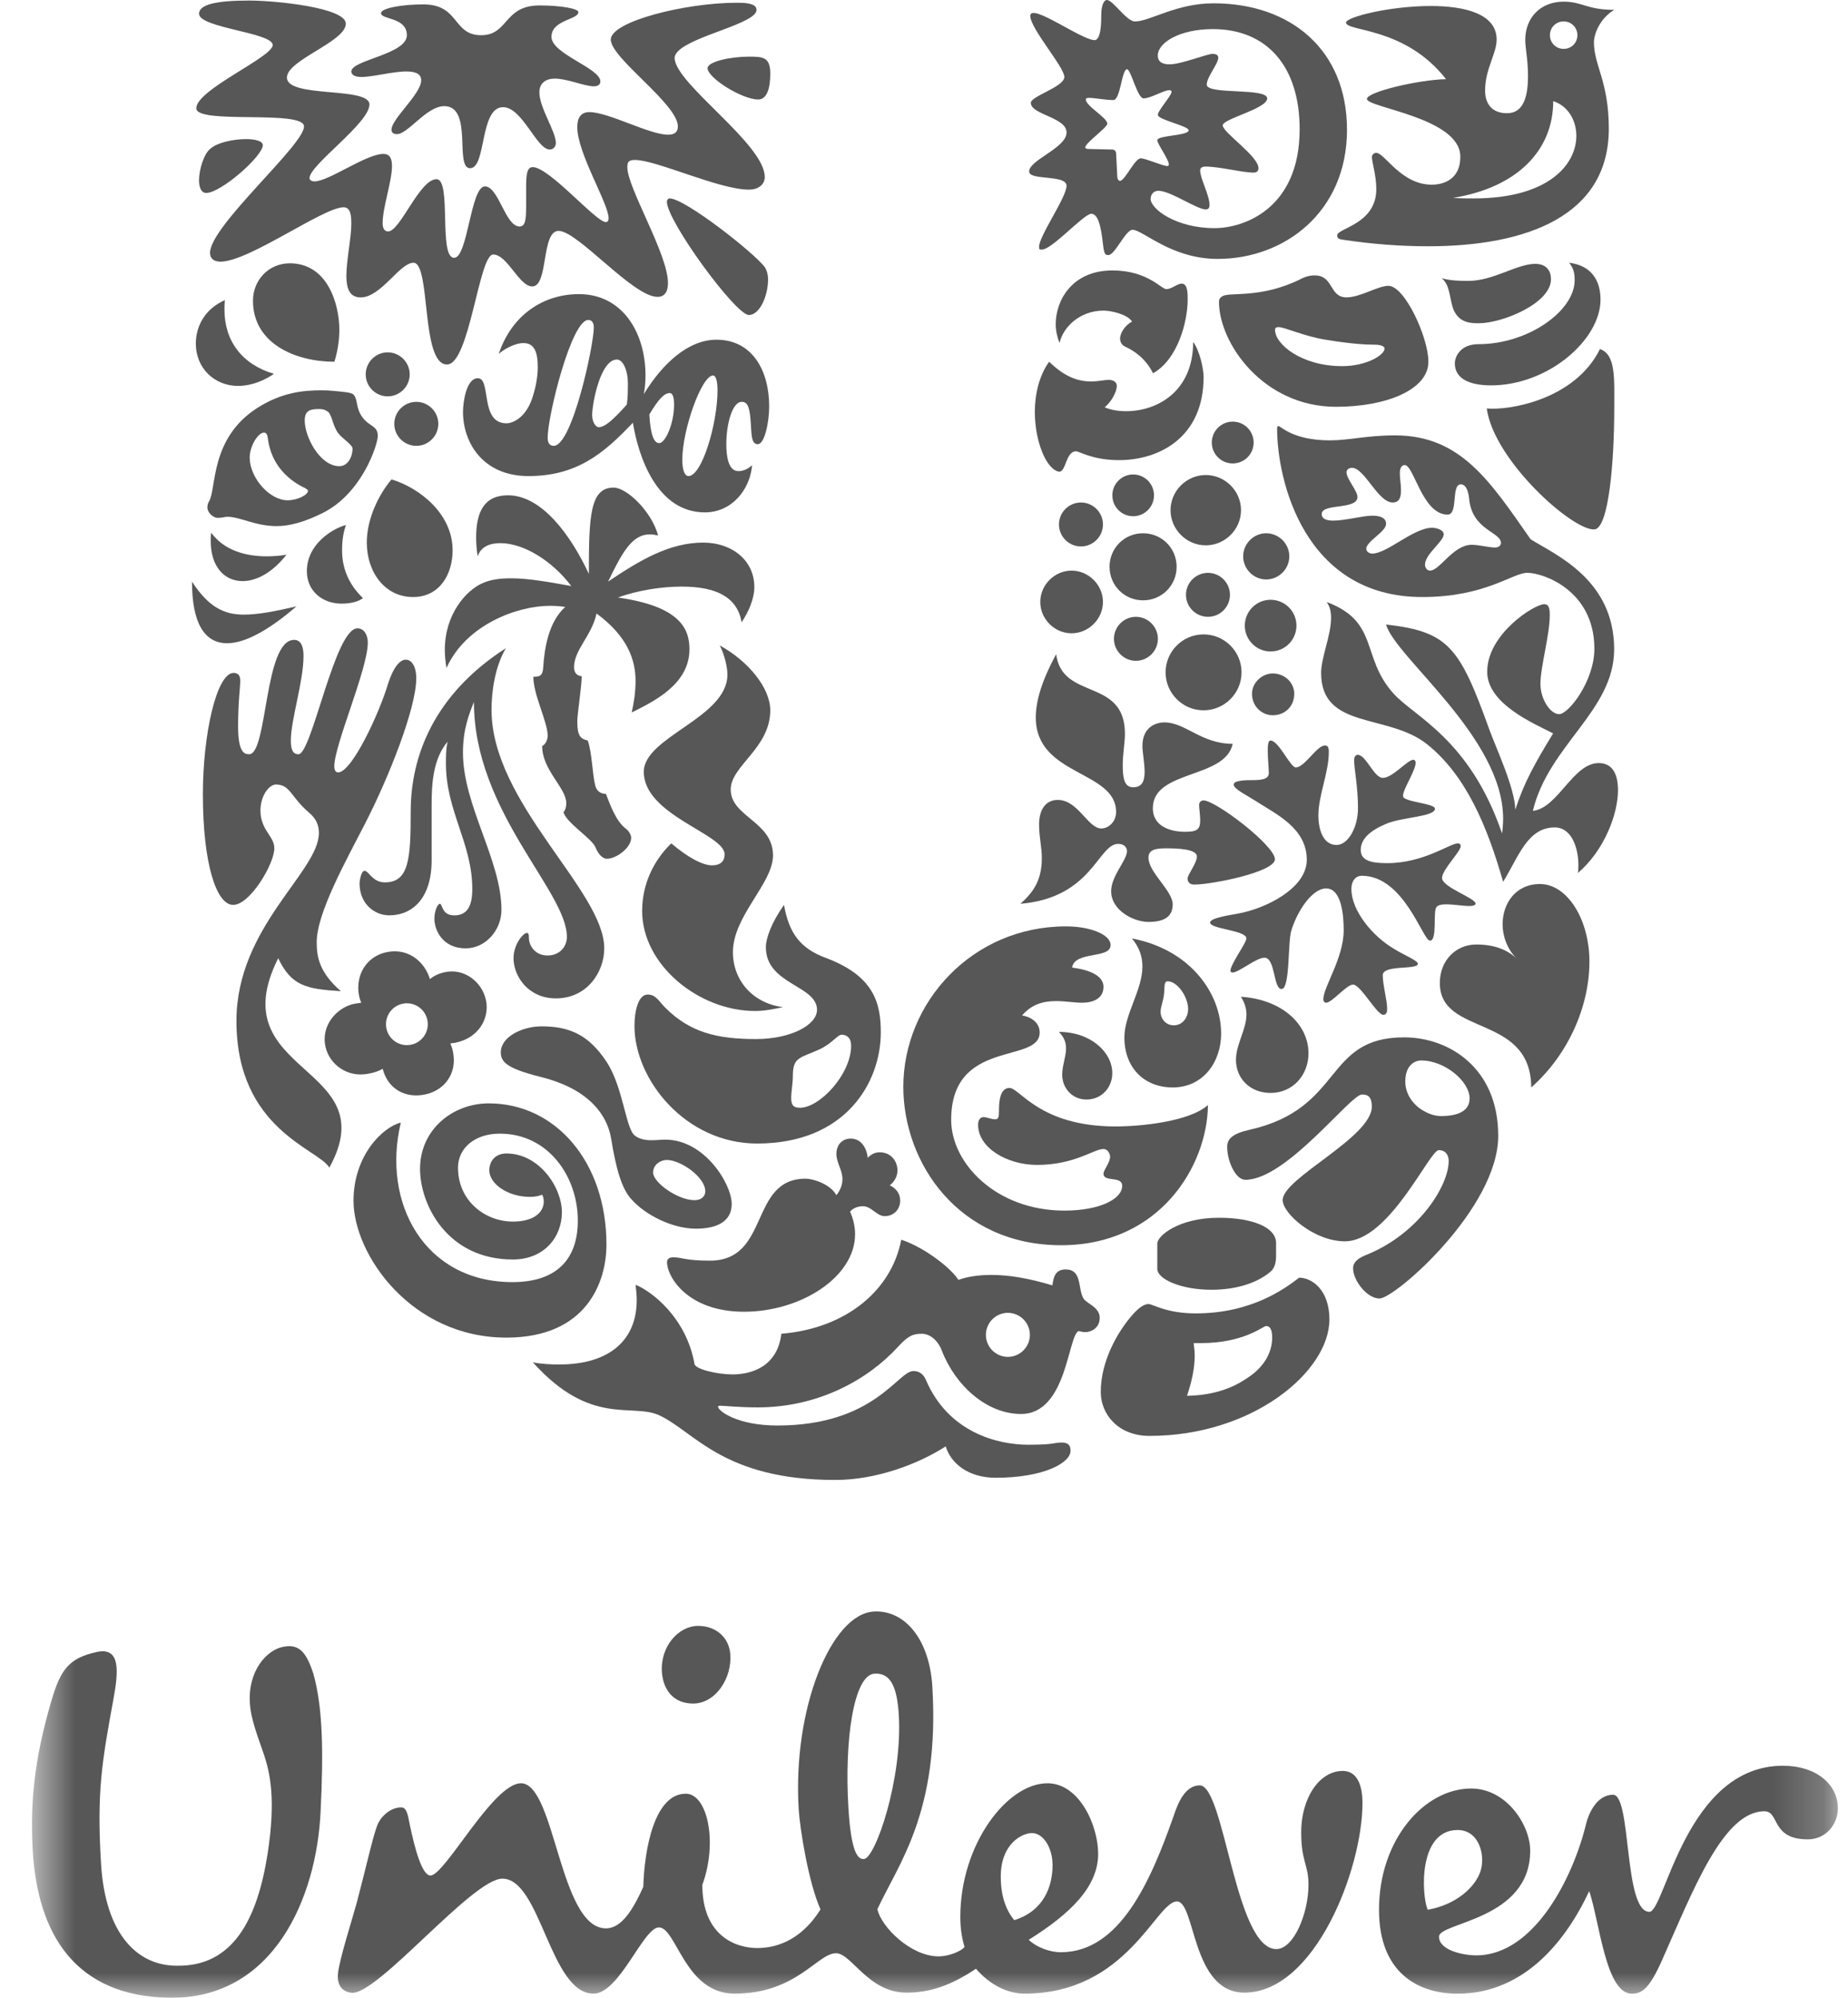 <svg width="37" height="40" viewBox="0 0 37 40" fill="none" xmlns="http://www.w3.org/2000/svg">
<mask id="mask0_148_4562" style="mask-type:luminance" maskUnits="userSpaceOnUse" x="0" y="0" width="37" height="40">
<path d="M36.797 0H0.641V40H36.797V0Z" fill="white"/>
</mask>
<g mask="url(#mask0_148_4562)">
<path d="M5.297 35.168C5.238 34.979 5.065 34.555 5.018 34.242C4.914 33.549 5.276 33.093 5.609 32.988C5.983 32.884 6.129 33.072 6.273 33.508C6.46 34.172 6.481 35.041 6.418 36.287C6.336 37.988 5.485 40.042 3.37 40C1.543 39.96 0.735 38.777 0.651 36.972C0.612 36.121 0.672 35.271 1.025 34.068C1.212 33.424 1.378 33.195 1.958 33.072C2.414 32.988 2.373 33.465 2.27 34.027C2.042 35.271 1.937 35.872 2.021 37.283C2.102 38.777 2.788 39.358 3.535 39.358C4.656 39.38 5.153 38.446 5.361 37.096C5.526 36.018 5.402 35.499 5.297 35.168ZM29.184 36.641C29.62 36.641 29.745 37.157 29.641 37.47C29.537 37.78 29.164 38.135 28.584 38.238C28.459 37.926 28.396 36.641 29.184 36.641ZM21.074 37.344C21.074 36.993 20.887 36.702 20.66 36.702C20.471 36.702 20.037 36.909 20.037 37.573C20.037 38.093 20.222 38.34 20.307 38.446C20.907 38.258 21.074 37.759 21.074 37.344ZM14.621 33.113C14.592 32.78 14.331 32.554 13.978 32.554C13.585 32.554 13.214 32.967 13.253 33.486C13.278 33.828 13.48 34.109 13.876 34.109C14.331 34.11 14.663 33.591 14.621 33.113ZM17.995 34.331C17.959 33.751 17.819 33.489 17.507 33.511C17.094 33.536 16.903 34.836 16.987 36.202C17.041 37.093 17.174 37.231 17.298 37.222C17.526 37.208 18.074 35.616 17.995 34.331ZM31.757 36.515C31.5 37.582 30.72 39.151 29.557 39.151C29.288 39.151 28.811 39.046 28.811 38.777C28.811 38.486 30.637 38.446 30.637 37.055C30.637 36.537 30.16 35.81 29.455 35.81C28.521 35.81 27.61 36.828 27.61 38.238C27.61 39.503 28.396 39.918 29.184 39.918C30.554 39.918 31.384 38.797 31.819 37.864C32.028 38.486 32.15 39.918 32.671 39.918C32.877 39.918 33.024 39.814 33.273 39.255C33.894 37.864 34.496 36.266 35.326 36.266C35.636 36.266 35.45 36.828 36.197 36.828C36.549 36.828 36.797 36.537 36.797 36.204C36.797 35.726 36.362 35.354 35.699 35.354C33.748 35.354 33.335 38.279 33.023 38.279C32.504 38.279 32.67 35.935 32.296 35.935C31.964 35.934 31.801 36.33 31.757 36.515ZM15.161 39.004C15.472 39.004 16.007 38.904 16.428 38.23C16.187 37.695 16.015 36.615 15.991 36.222C15.868 34.211 16.642 32.319 17.491 32.267C18.112 32.229 18.61 32.818 18.667 33.771C18.82 36.277 17.985 37.323 17.567 38.226C17.638 38.575 18.232 39.171 18.792 39.171C18.998 39.171 19.248 39.067 19.311 38.983C19.27 38.839 19.227 38.653 19.227 38.382C19.227 36.93 20.161 35.705 20.971 35.705C21.614 35.705 21.987 36.556 21.987 37.117C21.987 37.78 21.426 38.32 20.597 38.839C20.743 38.983 21.011 39.088 21.24 39.088C22.424 39.088 23.043 37.656 23.502 36.349C23.584 36.099 23.73 35.747 24.02 35.747C24.518 35.747 24.727 39.025 25.554 39.025C25.908 39.025 26.198 38.298 26.198 37.74C26.198 37.324 26.052 37.283 26.052 36.681C26.052 36.018 26.405 35.458 26.884 35.458C27.174 35.458 27.279 35.747 27.279 36.099C27.279 37.427 26.323 39.897 24.914 39.897C23.855 39.897 23.937 38.071 23.564 38.071C23.147 38.071 22.567 39.917 20.515 39.917C20.181 39.917 19.829 39.751 19.54 39.419C19.043 39.751 18.626 39.897 18.149 39.897C17.382 39.897 17.049 39.108 16.739 39.108C16.365 39.108 15.951 39.917 14.705 39.917C13.71 39.917 13.544 38.591 13.192 38.591C12.88 38.591 12.403 39.917 11.884 39.917C11.012 39.917 10.827 37.615 10.058 37.615C9.457 37.615 7.556 39.953 7.04 39.9C6.832 39.878 6.745 39.723 6.767 39.515C6.796 39.228 7.043 38.46 7.143 38.096C7.311 37.466 7.465 36.774 7.551 36.554C7.636 36.331 7.867 36.172 8.052 36.19C8.145 36.198 8.173 36.372 8.201 36.516C8.306 37.029 8.453 37.552 8.618 37.552C8.909 37.552 9.871 35.705 10.431 35.705C11.117 35.705 11.199 38.61 12.132 38.61C12.444 38.61 12.673 38.237 12.88 37.779C12.901 37.011 13.108 35.914 13.73 35.914C14.166 35.914 14.374 36.888 14.062 37.739C14.061 38.755 14.725 39.004 15.161 39.004Z" fill="#575757"/>
</g>
<path d="M29.612 6.472C29.458 6.472 29.238 6.472 29.116 6.23C29.017 6.032 29.05 5.712 28.863 5.569C29.05 5.624 29.248 5.624 29.402 5.624C29.899 5.624 30.372 5.283 30.736 5.283C30.976 5.283 31.053 5.437 31.053 5.591C31.053 6.076 30.075 6.472 29.612 6.472ZM29.854 7.716C30.998 7.716 32.045 6.802 32.045 5.999C32.045 5.624 31.869 5.316 31.417 5.261C31.494 5.36 31.527 5.437 31.527 5.613C31.527 6.219 30.605 6.891 29.601 6.891C29.238 6.891 29.128 7.143 29.128 7.275C29.128 7.584 29.425 7.716 29.854 7.716ZM29.767 8.178C29.91 9.224 31.494 10.633 31.924 10.6C32.211 10.576 32.32 9.235 32.32 8.178C32.32 7.573 32.354 7.099 32.034 6.989C31.527 8.013 30.196 8.222 29.767 8.178Z" fill="#575757"/>
<path d="M4.987 15.102C5.361 15.102 5.284 12.812 5.889 12.812C6.033 12.812 6.077 12.956 6.077 13.132C6.077 13.649 5.823 14.409 5.823 14.827C5.823 15.036 5.878 15.102 5.977 15.102C6.242 15.102 6.704 12.581 7.155 12.581C7.298 12.581 7.364 12.724 7.364 12.867C7.364 13.396 6.693 14.915 6.693 15.344C6.693 15.41 6.715 15.465 6.77 15.465C7.046 15.465 7.596 14.277 7.772 13.682C7.871 13.374 8.003 13.208 8.124 13.208C8.234 13.208 8.334 13.33 8.334 13.583C8.334 14.177 7.783 15.575 7.298 16.512C6.925 17.238 6.341 18.283 6.341 18.866C6.341 19.164 6.395 19.472 6.825 19.846C6.12 19.802 5.834 19.736 5.57 19.186C4.392 21.531 7.739 21.3 6.594 23.379C6.385 23.006 4.734 22.62 4.734 20.441C4.734 18.558 6.385 17.458 6.385 16.677C6.385 16.523 6.33 16.39 6.187 16.27C5.823 15.961 5.812 15.708 5.526 15.708C5.317 15.708 5.063 16.192 5.328 16.621C5.416 16.765 5.493 16.853 5.493 16.985C5.493 17.293 5.008 18.118 4.668 18.118C4.326 18.118 4.062 17.271 4.062 15.906C4.062 14.694 4.337 13.473 4.679 13.473C4.777 13.473 4.81 13.539 4.81 13.627C4.81 13.771 4.767 14.056 4.767 14.541C4.767 15.058 4.888 15.102 4.987 15.102Z" fill="#575757"/>
<path d="M7.794 18.327C8.257 18.327 8.642 17.985 8.642 17.227V16.104C8.642 15.675 8.675 15.191 8.962 14.849C8.928 14.992 8.928 15.146 8.928 15.289C8.928 16.236 9.456 16.886 9.456 17.799C9.456 18.14 9.357 18.328 9.094 18.328C8.84 18.328 8.862 18.096 8.807 18.096C8.763 18.096 8.697 18.239 8.697 18.393C8.697 18.625 8.862 18.988 9.324 18.988C9.721 18.988 10.04 18.625 10.04 18.217C10.04 17.227 9.269 16.126 9.269 15.069C9.269 14.607 9.39 14.299 9.489 14.056C9.489 16.247 11.35 17.843 11.35 18.756C11.35 18.966 11.195 19.131 10.964 19.131C10.711 19.131 10.59 18.933 10.59 18.778C10.59 18.701 10.579 18.68 10.546 18.68C10.48 18.68 10.282 18.9 10.282 19.186C10.282 19.549 10.579 19.99 11.129 19.99C11.756 19.99 12.098 19.461 12.098 18.988C12.098 17.832 9.841 16.082 9.841 14.211C9.841 13.891 9.896 13.374 10.128 12.978C8.675 13.913 8.223 15.158 8.223 16.247C8.223 17.194 8.19 17.667 7.706 17.667C7.453 17.667 7.387 17.436 7.298 17.436C7.232 17.436 7.199 17.634 7.199 17.689C7.2 18.096 7.497 18.327 7.794 18.327Z" fill="#575757"/>
<path d="M24.473 5.933C24.612 5.839 25.233 5.987 26.035 5.591C26.134 5.537 26.233 5.514 26.321 5.514C26.707 5.514 26.608 5.954 26.96 5.954C27.235 5.954 27.588 5.723 27.798 5.723C28.126 5.723 28.599 6.758 28.599 7.242C28.599 7.804 27.753 8.145 26.751 8.145C25.288 8.145 24.406 6.868 24.406 6.042C24.407 5.977 24.44 5.954 24.473 5.933ZM26.872 7.331C27.357 7.331 27.721 7.11 27.721 6.978C27.721 6.935 27.655 6.901 27.511 6.901C27.368 6.901 27.081 6.891 26.542 6.802C26.078 6.725 25.726 6.549 25.594 6.549C25.55 6.549 25.528 6.571 25.528 6.604C25.528 6.891 26.057 7.331 26.872 7.331Z" fill="#575757"/>
<path d="M8.025 22.477C7.662 22.566 7.078 23.137 7.078 24.041C7.078 25.119 8.234 26.782 10.138 26.782C11.745 26.782 12.142 25.67 12.142 24.921C12.142 23.259 11.118 22.092 9.787 22.092C9.06 22.092 8.41 22.62 8.41 23.401C8.41 24.129 8.961 25.218 10.27 25.218C10.887 25.218 11.25 24.777 11.25 24.272C11.25 23.776 10.799 23.095 10.138 23.095C9.94 23.095 9.797 23.225 9.797 23.435C9.797 23.699 10.16 23.964 10.612 23.964C10.721 23.964 10.81 23.942 10.854 23.919C10.875 23.953 10.887 24.008 10.887 24.052C10.887 24.305 10.645 24.459 10.27 24.459C9.709 24.459 9.17 24.041 9.17 23.38C9.17 22.984 9.511 22.698 10.006 22.698C10.986 22.698 11.569 23.567 11.569 24.438C11.569 25.218 11.14 25.671 10.259 25.671C8.498 25.67 7.64 24.085 8.025 22.477Z" fill="#575757"/>
<path d="M20.592 28.927C21.12 28.927 21.093 28.883 21.258 28.883C21.423 28.883 21.434 28.982 21.434 29.048C21.434 29.291 20.894 29.588 19.936 29.588C19.375 29.588 19.034 29.29 18.935 28.96C18.385 29.313 17.548 29.632 16.722 29.632C14.466 29.632 13.894 28.651 13.189 28.333C12.649 28.091 11.824 28.564 10.668 27.276C10.822 27.31 11.032 27.32 11.197 27.32C12.209 27.32 12.748 26.826 12.748 26.033C12.748 25.933 12.737 25.824 12.726 25.725C13.035 25.846 13.74 26.374 13.905 27.31C13.927 27.42 14.377 27.519 14.664 27.519C15.061 27.519 15.567 27.353 15.644 26.705C16.965 26.595 17.857 25.814 18.044 24.822C18.517 24.976 19.056 25.405 19.188 25.626C19.375 25.56 19.595 25.527 19.849 25.527C20.201 25.527 20.597 25.593 21.07 25.736C21.093 25.593 21.114 25.417 21.335 25.417C21.665 25.417 21.577 25.78 21.687 25.988C21.742 26.099 22.018 26.164 22.018 26.385C22.018 26.595 21.841 26.672 21.731 26.672C21.687 26.672 21.632 26.661 21.598 26.65C21.379 26.727 21.367 28.311 20.443 28.311C19.761 28.311 19.133 27.75 18.858 27.046C18.781 26.837 18.616 26.705 18.461 26.705C18.285 26.705 18.186 26.738 17.977 26.969C17.383 27.618 16.392 28.179 15.171 28.179C14.796 28.179 14.499 28.146 14.422 28.146C14.377 28.146 14.377 28.157 14.377 28.167C14.377 28.245 14.751 28.542 15.566 28.542C17.504 28.542 17.977 27.452 18.285 27.452C18.33 27.452 18.461 27.452 18.538 27.629C18.99 28.685 19.976 28.927 20.592 28.927ZM19.739 26.727C19.739 26.969 19.937 27.168 20.179 27.168C20.422 27.168 20.62 26.969 20.62 26.727C20.62 26.484 20.422 26.286 20.179 26.286C19.937 26.286 19.739 26.484 19.739 26.727Z" fill="#575757"/>
<path d="M28.455 21.233C28.301 21.233 28.136 21.355 28.136 21.652C28.136 21.982 28.389 22.191 28.532 22.257C28.609 22.302 28.731 22.346 28.851 22.346C29.17 22.346 29.424 22.257 29.424 21.992C29.424 21.652 28.928 21.233 28.455 21.233ZM27.267 21.915C27.036 21.915 25.758 23.622 24.934 23.622C24.736 23.622 24.57 23.247 24.57 22.962C24.57 22.808 24.669 22.698 25.022 22.62C26.915 22.191 26.496 20.77 28.113 20.77C29.005 20.77 29.997 21.377 29.997 22.741C29.997 24.194 27.929 25.999 27.62 25.999C27.367 25.999 27.091 25.636 27.091 25.394C27.091 25.317 27.125 25.218 27.345 25.13C28.4 24.711 29.005 23.743 29.005 23.247C29.005 23.137 28.95 23.028 28.807 23.028C28.62 23.028 27.819 24.854 26.926 24.854C26.308 24.854 25.681 24.294 25.681 24.029C25.681 23.588 27.466 22.774 27.466 22.157C27.465 21.926 27.355 21.915 27.267 21.915Z" fill="#575757"/>
<path d="M5.484 7.485C5.484 7.485 5.165 7.727 4.768 7.727C4.296 7.727 3.921 7.375 3.921 6.879C3.921 6.538 4.097 6.186 4.504 6.009C4.494 6.076 4.494 6.13 4.494 6.197C4.493 6.824 4.845 7.297 5.484 7.485ZM7.839 9.599C7.597 9.884 7.344 10.369 7.344 10.864C7.344 11.458 7.708 11.954 8.269 11.954C8.808 11.954 9.062 11.491 9.062 11.018C9.062 10.281 8.39 9.763 7.839 9.599ZM4.185 10.039C4.164 10.073 4.152 10.116 4.152 10.16C4.152 10.259 4.262 10.369 4.361 10.369C4.449 10.369 4.504 10.347 4.548 10.347C4.812 10.347 5.109 10.534 5.539 10.534C5.791 10.534 6.089 10.457 6.463 10.27C7.256 9.874 7.564 8.894 7.564 8.729C7.564 8.519 7.396 8.547 7.256 8.354C7.115 8.162 7.169 7.993 7.079 7.903C7.029 7.851 6.871 7.848 6.672 7.826C6.606 7.819 6.518 7.815 6.43 7.815C6.067 7.815 5.636 7.859 5.153 8.167C4.198 8.777 4.339 9.785 4.185 10.039ZM6.772 8.674C6.848 8.777 7.059 8.905 7.059 8.982C7.059 9.136 6.97 9.334 6.794 9.334C6.408 9.334 6.101 8.751 6.101 8.42C6.101 8.211 6.222 8.19 6.387 8.19C6.464 8.19 6.497 8.201 6.552 8.234C6.65 8.289 6.65 8.509 6.772 8.674ZM5.759 10.017C5.396 10.017 4.999 9.566 4.999 9.158C4.999 8.938 5.164 8.662 5.285 8.662C5.329 8.662 5.352 8.696 5.362 8.773C5.428 9.312 5.781 9.621 6.111 9.774C6.144 9.796 6.166 9.807 6.166 9.829C6.166 9.906 5.957 10.017 5.759 10.017ZM6.695 7.243C6.75 7.066 6.794 6.847 6.794 6.604C6.794 6.076 6.551 5.272 5.803 5.272C5.374 5.272 5.065 5.613 5.065 6.021C5.065 6.891 5.935 7.243 6.695 7.243ZM3.844 11.646C3.844 12.482 4.097 12.879 4.548 12.879C4.901 12.879 5.374 12.625 5.935 12.141C5.506 12.24 5.175 12.306 4.878 12.306C4.482 12.306 4.174 12.152 3.844 11.646ZM4.229 10.666C4.219 10.721 4.219 10.776 4.219 10.831C4.219 11.348 4.493 11.635 4.857 11.635C5.131 11.635 5.451 11.47 5.736 11.106C5.616 11.128 5.472 11.139 5.34 11.139C4.934 11.139 4.493 11.029 4.229 10.666ZM6.926 10.512C6.672 10.578 6.144 10.886 6.144 11.436C6.144 11.832 6.452 12.086 6.838 12.086C7.036 12.086 7.179 12.042 7.267 11.976C6.959 11.679 6.849 11.348 6.849 11.018C6.849 10.787 6.882 10.644 6.926 10.512ZM7.322 7.496C7.322 7.738 7.52 7.936 7.762 7.936C8.004 7.936 8.203 7.738 8.203 7.496C8.203 7.254 8.004 7.055 7.762 7.055C7.52 7.055 7.322 7.254 7.322 7.496ZM7.894 8.486C7.894 8.729 8.093 8.927 8.336 8.927C8.577 8.927 8.776 8.729 8.776 8.486C8.776 8.245 8.577 8.046 8.336 8.046C8.092 8.046 7.894 8.245 7.894 8.486Z" fill="#575757"/>
<path d="M25.067 13.891C25.067 13.671 25.265 13.484 25.483 13.484C25.725 13.484 25.913 13.671 25.913 13.891C25.913 14.144 25.725 14.321 25.483 14.321C25.265 14.321 25.067 14.144 25.067 13.891ZM21.202 10.501C21.202 10.743 21.401 10.941 21.642 10.941C21.885 10.941 22.083 10.743 22.083 10.501C22.083 10.259 21.885 10.061 21.642 10.061C21.401 10.061 21.202 10.259 21.202 10.501ZM20.828 12.053C20.828 12.394 21.113 12.68 21.455 12.68C21.796 12.68 22.083 12.394 22.083 12.053C22.083 11.712 21.796 11.425 21.455 11.425C21.113 11.425 20.828 11.712 20.828 12.053ZM22.215 11.348C22.215 11.723 22.513 12.02 22.885 12.02C23.259 12.02 23.558 11.723 23.558 11.348C23.558 10.974 23.259 10.677 22.885 10.677C22.513 10.677 22.215 10.974 22.215 11.348ZM22.271 9.917C22.271 10.149 22.458 10.336 22.687 10.336C22.918 10.336 23.105 10.149 23.105 9.917C23.105 9.687 22.918 9.5 22.687 9.5C22.458 9.5 22.271 9.687 22.271 9.917ZM24.262 8.861C24.262 9.092 24.45 9.279 24.681 9.279C24.913 9.279 25.1 9.092 25.1 8.861C25.1 8.63 24.913 8.442 24.681 8.442C24.45 8.442 24.262 8.63 24.262 8.861ZM23.436 10.215C23.436 10.6 23.756 10.919 24.141 10.919C24.527 10.919 24.847 10.6 24.847 10.215C24.847 9.829 24.527 9.511 24.141 9.511C23.756 9.511 23.436 9.829 23.436 10.215ZM22.303 12.791C22.303 13.033 22.502 13.231 22.742 13.231C22.984 13.231 23.183 13.033 23.183 12.791C23.183 12.548 22.984 12.35 22.742 12.35C22.502 12.35 22.303 12.548 22.303 12.791ZM23.745 11.91C23.745 12.152 23.943 12.35 24.186 12.35C24.428 12.35 24.626 12.152 24.626 11.91C24.626 11.668 24.428 11.47 24.186 11.47C23.943 11.47 23.745 11.668 23.745 11.91ZM23.337 13.462C23.337 13.88 23.678 14.222 24.097 14.222C24.516 14.222 24.858 13.88 24.858 13.462C24.858 13.044 24.516 12.702 24.097 12.702C23.678 12.702 23.337 13.044 23.337 13.462ZM24.923 12.526C24.923 12.812 25.155 13.044 25.439 13.044C25.726 13.044 25.957 12.812 25.957 12.526C25.957 12.24 25.726 12.009 25.439 12.009C25.155 12.009 24.923 12.24 24.923 12.526ZM24.89 11.139C24.89 11.393 25.1 11.602 25.351 11.602C25.604 11.602 25.814 11.393 25.814 11.139C25.814 10.886 25.604 10.677 25.351 10.677C25.1 10.677 24.89 10.886 24.89 11.139Z" fill="#575757"/>
<path d="M26.011 25.582C25.725 25.802 25.055 26.297 23.942 26.297C23.348 26.297 23.083 26.11 22.995 26.11C22.885 26.11 22.764 26.219 22.642 26.363C22.381 26.672 22.039 27.244 22.039 27.871C22.039 28.311 22.381 28.75 23.017 28.75C25.077 28.75 26.617 27.463 26.617 26.418C26.617 25.824 26.265 25.582 26.011 25.582ZM25.439 25.461C25.528 25.385 25.549 25.263 25.549 25.141V24.888C25.549 24.568 25.066 24.382 24.405 24.382C23.601 24.382 23.171 24.744 23.171 24.899V25.405C23.171 25.615 23.656 25.824 24.251 25.824C24.725 25.824 25.154 25.703 25.439 25.461ZM25.35 26.55C25.405 26.55 25.471 26.583 25.471 26.782C25.471 27.023 25.361 27.342 24.967 27.595C24.692 27.783 24.317 27.937 23.766 27.947C23.854 27.684 23.92 27.408 23.92 27.145C23.92 27.057 23.91 26.991 23.899 26.892H24.042C24.912 26.892 25.287 26.55 25.35 26.55Z" fill="#575757"/>
<path d="M21.146 13.099C21.267 14.034 22.523 13.561 22.523 14.694C22.523 14.86 22.479 15.102 22.479 15.311C22.479 15.554 22.5 15.763 22.686 15.763C22.873 15.763 22.917 15.631 22.917 15.454C22.917 15.278 22.873 15.058 22.873 14.937C22.873 14.552 23.148 14.464 23.314 14.464C23.733 14.464 24.052 14.893 24.68 14.893C24.537 15.598 23.082 15.41 23.082 16.181C23.082 16.567 23.468 16.654 23.721 16.654C23.953 16.654 24.03 16.621 24.03 16.424C24.03 16.313 24.008 16.192 24.008 16.115C24.008 16.07 24.041 16.026 24.096 16.026C24.339 16.026 25.526 16.929 25.526 17.205C25.526 17.458 24.272 17.711 23.909 17.711C23.799 17.711 23.777 17.634 23.777 17.59C23.777 17.513 23.964 17.282 23.964 17.15C23.964 17.051 23.799 16.985 23.358 16.985C23.148 16.985 22.994 17.007 22.994 17.172C22.994 17.468 23.479 17.832 23.479 18.107C23.479 18.327 23.347 18.459 22.994 18.459C22.697 18.459 22.247 18.228 22.247 17.843C22.247 17.535 22.564 17.227 22.564 17.04C22.564 16.985 22.523 16.896 22.39 16.896C21.982 16.896 21.872 17.975 20.43 18.096C20.661 17.887 20.859 17.656 20.859 17.183C20.859 16.952 20.804 16.764 20.804 16.512C20.804 16.181 20.958 16.016 21.178 16.016C21.585 16.016 21.783 16.588 22.049 16.588C22.192 16.588 22.346 16.456 22.346 16.258C22.346 15.421 20.738 15.543 20.738 14.365C20.739 14.045 20.848 13.649 21.146 13.099ZM26.396 16.324C26.396 16.599 26.485 16.918 26.76 16.918C26.991 16.918 27.189 16.567 27.189 16.181C27.189 15.741 27.112 15.399 27.112 15.223C27.112 15.146 27.146 15.113 27.189 15.113C27.355 15.124 27.509 15.575 27.686 15.575C27.884 15.575 28.179 15.212 28.3 15.212C28.333 15.212 28.344 15.256 28.344 15.267C28.344 15.432 28.09 15.796 28.09 15.939C28.09 16.06 28.73 16.082 28.73 16.192C28.73 16.357 28.06 16.357 27.741 16.5C27.432 16.632 27.244 16.797 27.244 17.018C27.244 17.238 27.465 17.282 27.773 17.282C28.509 17.282 29.026 16.886 29.191 16.886C29.224 16.886 29.246 16.907 29.246 16.941C29.246 17.051 28.872 17.414 28.872 17.579C28.872 17.766 29.555 17.985 29.544 18.096C29.533 18.129 29.489 18.14 29.412 18.14C29.29 18.14 29.103 18.107 28.96 18.107C28.872 18.107 28.795 18.118 28.761 18.162C28.685 18.25 28.783 18.834 28.63 18.834C28.486 18.834 28.112 17.535 27.266 17.535C27.145 17.535 27.057 17.634 27.057 17.799C27.057 18.239 27.486 18.745 27.894 18.988C28.079 19.109 28.388 19.23 28.388 19.296C28.388 19.428 27.685 19.307 27.685 19.527C27.685 19.725 27.773 20.023 27.773 20.199C27.773 20.254 27.762 20.319 27.696 20.319C27.564 20.319 27.244 19.714 27.09 19.714C26.958 19.714 26.671 20.077 26.55 20.077C26.517 20.077 26.495 20.044 26.495 20.012C26.495 19.758 26.903 19.186 26.903 18.625C26.903 18.36 26.87 17.788 26.55 17.788C26.286 17.788 25.988 18.206 25.856 18.625C25.779 18.866 25.834 19.802 25.658 19.802C25.492 19.802 25.537 19.175 25.316 19.175C25.153 19.175 24.801 19.472 24.679 19.472C24.657 19.472 24.635 19.461 24.635 19.439C24.635 19.307 24.955 18.878 24.955 18.79C24.955 18.625 24.228 18.603 24.228 18.471C24.228 18.393 24.514 18.338 24.778 18.294C25.338 18.195 26.164 17.788 26.164 17.216C26.164 16.577 25.547 16.302 25.142 16.038C24.933 15.905 24.701 15.796 24.701 15.708C24.701 15.62 24.965 15.62 25.076 15.62C25.241 15.62 25.404 15.608 25.404 15.477C25.404 15.377 25.382 15.18 25.382 15.025C25.382 14.915 25.393 14.827 25.437 14.827C25.602 14.827 25.834 15.366 25.944 15.366C26.12 15.366 26.363 14.926 26.528 14.926C26.583 14.926 26.605 14.959 26.605 15.058C26.606 15.465 26.396 15.927 26.396 16.324Z" fill="#575757"/>
<path d="M21.465 19.373C21.972 19.439 22.094 19.615 22.094 19.758C22.094 20.001 21.873 20.077 21.663 20.077C21.51 20.077 21.333 20.044 21.146 20.044C20.903 20.044 20.662 20.099 20.464 20.331C20.607 20.353 20.816 20.452 20.816 20.673C20.816 21.311 19.044 20.782 19.044 22.423C19.044 23.292 19.947 24.239 21.311 24.239C22.017 24.239 22.468 24.008 22.468 23.743C22.468 23.535 22.094 23.677 22.094 23.501C22.094 23.424 22.226 23.28 22.226 23.159C22.226 23.106 22.182 23.006 22.094 23.006C21.895 23.006 21.521 23.324 20.761 23.324C20.166 23.324 19.583 22.984 19.583 22.521C19.583 22.422 19.627 22.367 19.693 22.367C19.759 22.367 19.847 22.411 19.924 22.411C19.991 22.411 20.001 22.367 20.001 22.246C20.001 22.125 20.001 21.783 20.21 21.783C20.42 21.783 20.816 22.554 22.336 22.554C22.841 22.554 23.821 22.456 24.185 22.125C24.174 23.336 23.226 24.932 21.245 24.932C19.187 24.932 18.086 23.28 18.086 21.761C18.086 20.077 19.461 18.548 21.344 18.548C21.828 18.548 22.236 18.712 22.236 18.922C22.236 19.208 21.52 19.032 21.465 19.373ZM24.845 19.957C24.922 20.077 24.956 20.199 24.956 20.309C24.956 20.617 24.746 20.903 24.746 21.223C24.746 21.586 25.022 21.883 25.438 21.883C25.89 21.883 26.198 21.52 26.198 21.09C26.198 20.507 25.669 20.012 24.845 19.957ZM21.201 20.661C21.311 20.771 21.344 20.881 21.344 20.991C21.344 21.156 21.267 21.333 21.267 21.52C21.267 21.783 21.465 22.015 21.751 22.015C22.06 22.015 22.27 21.772 22.27 21.487C22.27 21.069 21.839 20.661 21.201 20.661ZM22.664 18.79C23.821 19.01 24.449 19.88 24.449 20.695C24.449 21.256 24.096 21.773 23.479 21.773C22.917 21.773 22.512 21.388 22.512 20.771C22.512 20.309 22.873 19.825 22.873 19.351C22.873 19.164 22.818 18.977 22.664 18.79ZM23.237 20.254C23.237 20.408 23.347 20.529 23.501 20.529C23.677 20.529 23.788 20.375 23.788 20.199C23.788 19.968 23.578 19.648 23.38 19.648C23.292 19.648 23.325 19.78 23.303 19.924C23.292 20.033 23.237 20.165 23.237 20.254Z" fill="#575757"/>
<path d="M11.086 8.927C11.46 8.927 11.889 6.901 11.889 6.56C11.889 6.472 11.856 6.406 11.779 6.406C11.438 6.406 10.965 8.332 10.965 8.762C10.965 8.839 10.986 8.927 11.086 8.927ZM13.783 9.532C14.057 9.532 14.366 8.475 14.366 7.815C14.366 7.672 14.344 7.518 14.277 7.518C14.046 7.518 13.661 8.608 13.661 9.202C13.661 9.433 13.717 9.532 13.783 9.532ZM11.988 8.553C12.108 8.553 12.263 8.42 12.55 8.101C12.571 7.958 12.571 7.826 12.571 7.661C12.571 7.441 12.483 7.199 12.351 7.199C12.021 7.199 11.856 8.079 11.856 8.311C11.856 8.442 11.922 8.553 11.988 8.553ZM13.496 8.101C13.496 7.914 13.452 7.87 13.408 7.87C13.298 7.87 13.177 8.002 13.001 8.299C13.023 8.696 13.089 8.872 13.199 8.872C13.32 8.872 13.496 8.486 13.496 8.101ZM14.344 6.802C15.07 6.802 15.4 7.43 15.4 8.134C15.4 8.442 15.313 8.894 15.17 8.894C15.027 8.894 15.049 8.641 15.027 8.409C15.005 8.112 14.949 8.046 14.85 8.046C14.663 8.046 14.542 8.486 14.542 8.894C14.542 9.147 14.586 9.433 14.784 9.433C14.894 9.433 14.993 9.378 15.059 9.312C15.015 9.818 14.641 10.259 14.113 10.259C13.144 10.259 12.78 9.125 12.671 8.464C12.087 9.081 11.548 9.532 10.579 9.532C9.677 9.532 9.27 8.872 9.27 8.245C9.27 8.057 9.335 7.573 9.567 7.573C9.842 7.573 9.6 8.475 10.139 8.475C10.271 8.475 10.513 8.365 10.646 8.002C10.723 7.782 10.767 7.551 10.767 7.353C10.767 7.055 10.701 6.869 10.481 6.869C10.293 6.869 10.062 7.011 9.985 7.088C10.249 6.296 10.888 5.889 11.591 5.889C12.462 5.889 12.924 6.659 12.924 7.518C12.924 7.639 12.913 7.771 12.89 7.892C13.265 7.276 13.783 6.802 14.344 6.802Z" fill="#575757"/>
<path d="M12.285 9.763C11.812 9.763 11.79 10.336 11.79 11.491C11.437 10.732 10.854 9.917 10.171 9.917C9.709 9.917 9.533 10.226 9.533 10.765C9.533 10.875 9.544 11.04 9.566 11.139C9.622 10.952 9.798 10.875 10.018 10.875C10.492 10.875 11.064 11.238 11.438 11.734C11.009 11.657 10.59 11.579 10.238 11.579C10.018 11.579 9.82 11.602 9.655 11.679C9.335 11.821 8.906 12.295 8.906 13.011C8.906 13.121 8.917 13.242 8.94 13.374C9.325 12.515 10.348 12.13 11.009 12.13C11.141 12.13 11.24 12.141 11.317 12.152C10.976 12.46 10.899 12.999 10.876 13.363C10.866 13.539 10.799 13.55 10.678 13.55C10.678 13.913 10.965 14.453 10.965 14.728C10.965 14.827 10.91 14.915 10.855 14.937C10.855 15.421 11.338 15.774 11.338 16.082C11.338 16.159 11.317 16.225 11.283 16.258C11.317 16.456 11.849 16.79 11.918 16.957C12.003 17.16 12.098 17.194 12.153 17.194C12.341 17.194 12.637 16.973 12.637 16.775C12.637 16.709 12.582 16.632 12.539 16.599C12.329 16.445 12.219 16.115 12.131 15.895C12.053 15.895 11.954 15.862 11.919 15.733C11.859 15.505 11.856 15.08 11.768 14.827C11.625 14.794 11.558 14.739 11.558 14.442C11.558 14.298 11.647 13.737 11.647 13.538C11.581 13.538 11.493 13.494 11.493 13.362C11.493 13.01 11.845 12.735 11.944 12.284C12.572 12.746 12.725 13.219 12.725 13.638C12.725 13.857 12.692 14.067 12.648 14.265C13.111 14.034 13.804 13.693 13.804 12.999C13.804 12.591 13.617 12.14 12.373 11.964C12.758 11.821 13.243 11.745 13.65 11.745C14.355 11.745 14.762 11.964 14.849 12.459C14.993 12.24 15.103 11.986 15.103 11.755C15.103 11.215 14.651 10.864 14.079 10.864C13.407 10.864 12.813 11.215 12.175 11.645C12.461 11.051 12.659 10.699 13.011 10.699C13.066 10.699 13.121 10.71 13.177 10.721C13.044 10.237 12.549 9.763 12.285 9.763Z" fill="#575757"/>
<path d="M30.831 17.7C31.383 17.7 31.823 18.415 31.823 19.252C31.823 20.144 31.404 21.113 30.658 21.773C30.647 20.287 28.828 20.76 28.828 19.682C28.828 19.22 29.159 18.911 29.556 18.911C29.909 18.911 30.184 19.01 30.382 19.209C30.184 19.021 30.085 18.757 30.085 18.504C30.085 18.085 30.349 17.7 30.831 17.7Z" fill="#575757"/>
<path d="M21.005 7.243C21.291 7.518 21.544 7.638 21.852 7.638C21.974 7.638 22.118 7.606 22.195 7.606C22.294 7.606 22.36 7.65 22.36 7.727C22.36 7.848 22.25 8.046 22.118 8.156C22.25 8.211 22.393 8.233 22.547 8.233C23.172 8.233 23.889 7.837 23.889 6.847C24.021 7.022 24.098 7.386 24.098 7.551C24.098 8.751 23.217 9.213 22.404 9.213C21.875 9.213 21.61 9.036 21.544 9.036C21.335 9.036 21.346 9.455 21.203 9.444C20.949 9.4 20.719 8.839 20.719 8.245C20.719 7.892 20.807 7.518 21.005 7.243ZM22.666 6.439C22.578 6.296 22.25 6.219 22.096 6.219C21.61 6.219 21.28 6.56 21.214 6.868C21.17 6.758 21.137 6.626 21.137 6.494C21.137 6.01 21.468 5.415 22.272 5.415C22.975 5.415 23.25 5.789 23.35 5.789C23.46 5.789 23.57 5.679 23.658 5.679C23.779 5.679 23.779 5.866 23.779 5.999C23.779 6.439 23.581 7.198 23.085 7.474C22.997 7.287 22.821 7.077 22.536 6.945C22.459 6.912 22.426 6.847 22.426 6.78C22.426 6.659 22.536 6.505 22.666 6.439Z" fill="#575757"/>
<path d="M13.352 4.039C13.352 4.425 14.728 6.307 14.993 6.307C15.213 6.307 15.378 5.922 15.378 5.591C15.378 5.504 15.356 5.416 15.312 5.349C15.114 5.074 13.716 3.973 13.408 3.973C13.374 3.973 13.352 4.007 13.352 4.039ZM5.262 2.906C5.262 3.126 4.425 3.863 4.129 3.863C4.019 3.863 3.985 3.732 3.985 3.611C3.985 3.391 4.084 3.082 4.206 2.983C4.348 2.851 4.679 2.785 4.932 2.785C5.086 2.785 5.262 2.818 5.262 2.906ZM15.312 3.544C15.312 2.884 13.527 1.684 13.507 1.167C13.505 1.119 13.531 1.072 13.571 1.03C13.877 0.708 15.147 0.472 15.147 0.197C15.147 0.055 14.882 0.055 14.75 0.055C13.727 0.055 12.229 0.429 12.229 0.792C12.229 1.167 13.572 2.08 13.572 2.532C13.572 2.653 13.495 2.697 13.374 2.697C13 2.697 12.185 2.245 11.8 2.245C11.624 2.245 11.558 2.366 11.558 2.543C11.558 3.071 12.185 4.073 12.185 4.369C12.185 4.402 12.174 4.447 12.13 4.447C11.932 4.447 10.997 3.346 10.666 3.346C10.546 3.346 10.534 3.511 10.534 3.753V4.128C10.534 4.381 10.523 4.535 10.403 4.535C10.116 4.535 9.984 3.732 9.709 3.732C9.422 3.732 9.367 5.162 9.093 5.162C8.773 5.162 9.048 3.588 8.74 3.588C8.399 3.588 8.013 4.634 7.771 4.634C7.683 4.634 7.661 4.546 7.661 4.469C7.661 4.15 7.848 3.632 7.848 3.325C7.848 3.17 7.804 3.082 7.673 3.082C7.331 3.082 6.582 3.632 6.296 3.632C6.252 3.632 6.197 3.611 6.197 3.566C6.197 3.303 7.397 2.466 7.397 2.092C7.397 1.728 5.745 1.971 5.745 1.552C5.745 1.2 6.924 0.836 6.924 0.473C6.924 0.154 5.526 0.011 4.986 0.011C4.337 0.011 3.985 0.088 3.985 0.275C3.985 0.561 5.46 0.65 5.46 0.902C5.46 1.145 3.93 1.794 3.93 2.168C3.93 2.499 6.087 2.19 6.087 2.532C6.087 2.906 4.205 4.524 4.205 5.063C4.205 5.184 4.293 5.239 4.414 5.239C4.986 5.239 6.472 4.15 6.88 4.15C7.023 4.15 7.034 4.326 7.034 4.48C7.034 4.766 6.935 5.206 6.935 5.526C6.935 5.779 7.001 5.955 7.221 5.955C7.629 5.955 8.002 5.261 8.278 5.261C8.63 5.261 8.421 7.298 8.95 7.298C9.401 7.298 9.588 5.096 9.874 5.096C10.16 5.096 10.392 5.735 10.656 5.735C10.986 5.735 10.832 4.623 11.184 4.623C11.569 4.623 12.67 5.944 13.165 5.944C13.319 5.944 13.374 5.823 13.374 5.668C13.374 5.085 12.56 3.765 12.56 3.346C12.56 3.236 12.592 3.203 12.714 3.203C13.143 3.203 14.398 3.797 14.992 3.797C15.192 3.797 15.312 3.688 15.312 3.544ZM14.167 1.365C14.167 1.563 14.861 1.992 15.18 1.992C15.367 1.992 15.422 1.739 15.422 1.475C15.422 1.145 15.28 1.134 14.993 1.134C14.63 1.134 14.167 1.233 14.167 1.365ZM11.58 0.242C11.58 0.176 11.25 0.109 10.799 0.109C10.084 0.109 10.183 0.705 9.633 0.705C9.06 0.705 9.203 0.088 8.476 0.088C8.036 0.088 7.629 0.165 7.629 0.264C7.629 0.396 8.146 0.341 8.146 0.705C8.146 1.09 7.034 1.2 7.034 1.431C7.034 1.508 7.122 1.541 7.232 1.541C7.475 1.541 7.859 1.431 8.135 1.431C8.289 1.431 8.433 1.464 8.433 1.607C8.433 1.882 7.838 2.378 7.838 2.598C7.838 2.664 7.892 2.686 7.947 2.686C8.168 2.686 8.542 2.125 8.894 2.125C9.478 2.125 9.093 3.368 9.412 3.368C9.742 3.368 9.599 2.146 10.072 2.146C10.458 2.146 10.744 2.994 11.008 2.994C11.074 2.994 11.129 2.939 11.129 2.862C11.129 2.631 10.799 2.157 10.799 1.849C10.799 1.662 10.931 1.574 11.107 1.574C11.36 1.574 11.701 1.728 11.888 1.728C11.954 1.728 12.02 1.706 12.02 1.629C12.02 1.365 11.041 1.079 11.041 0.738C11.042 0.396 11.58 0.396 11.58 0.242Z" fill="#575757"/>
<path d="M31.098 2.026C31.098 3.005 30.384 3.753 29.094 3.962C29.238 3.973 29.37 3.973 29.503 3.973C31.009 3.973 31.561 3.291 31.561 2.719C31.561 2.399 31.384 2.114 31.098 2.026ZM29.238 3.137C29.238 2.355 27.368 2.157 27.368 1.981C27.368 1.838 28.412 1.596 28.952 1.585C28.126 0.528 26.95 0.638 26.95 0.451C26.95 0.341 27.831 0.12 28.644 0.12C29.326 0.12 29.965 0.275 29.965 0.792C29.965 1.079 29.734 1.376 29.734 1.816C29.734 2.058 29.854 2.267 30.174 2.267C30.517 2.267 30.593 1.904 30.593 1.518C30.593 1.2 30.538 0.957 30.538 0.803C30.538 0.341 30.855 0.033 31.307 0.033C31.681 0.033 31.77 0.197 32.321 0.197C32.023 0.374 31.913 0.693 31.913 0.847C31.913 1.31 32.211 1.629 32.211 2.576C32.211 4.314 30.582 4.931 28.589 4.931C28.041 4.931 27.456 4.887 26.883 4.799C26.796 4.788 26.773 4.766 26.773 4.711C26.773 4.568 27.556 4.49 27.556 3.787C27.556 3.511 27.468 3.247 27.468 3.148C27.468 3.093 27.512 3.06 27.556 3.06C27.721 3.06 28.052 3.698 28.666 3.698C28.83 3.698 29.238 3.643 29.238 3.137ZM31.032 0.705C31.032 0.858 31.153 0.979 31.307 0.979C31.461 0.979 31.582 0.858 31.582 0.705C31.582 0.55 31.461 0.429 31.307 0.429C31.153 0.429 31.032 0.55 31.032 0.705Z" fill="#575757"/>
<path d="M30.052 10.875C30.052 10.644 29.468 10.622 29.413 9.972C29.401 9.873 29.368 9.698 29.247 9.698C29.049 9.698 29.203 10.303 28.983 10.303C28.477 10.303 28.311 9.312 28.124 9.312C28.08 9.312 28.027 9.345 28.027 9.477C28.027 9.599 28.05 9.675 28.05 9.818C28.05 9.962 28.016 10.061 27.884 10.061C27.587 10.061 27.322 9.367 27.069 9.367C27.014 9.367 26.959 9.4 26.959 9.455C26.959 9.587 27.179 9.829 27.179 9.95C27.179 10.215 26.463 10.071 26.463 10.292C26.463 10.391 26.562 10.424 26.694 10.424C26.926 10.424 27.289 10.325 27.477 10.325C27.587 10.325 27.752 10.347 27.752 10.49C27.752 10.644 27.355 10.842 27.355 10.985C27.355 11.051 27.421 11.084 27.476 11.084C27.774 11.084 28.3 10.567 28.674 10.567C28.74 10.567 28.905 10.6 28.905 10.699C28.905 10.842 28.531 11.095 28.531 11.304C28.531 11.359 28.565 11.425 28.631 11.425C28.828 11.425 29.092 10.908 29.467 10.908C29.61 10.908 29.82 10.963 29.93 10.963C30.019 10.963 30.052 10.908 30.052 10.875ZM30.338 16.214C30.515 15.664 30.735 15.278 31.096 14.684C30.735 14.497 29.776 14.1 29.776 13.451C29.776 12.691 30.723 12.097 30.919 12.097C31.008 12.097 31.029 12.174 31.029 12.317C31.029 12.713 30.842 13.351 30.842 13.693C30.842 14.001 31.041 14.299 31.217 14.299C31.404 14.299 31.922 13.638 31.922 12.988C31.922 11.821 30.897 11.469 30.58 11.469C30.283 11.469 29.743 11.954 28.476 11.954C26.11 11.954 25.57 9.61 25.57 8.585C25.57 8.541 25.581 8.53 25.592 8.53C25.647 8.53 25.879 8.817 26.628 8.817C27.013 8.817 27.366 8.717 27.928 8.717C29.246 8.717 29.831 9.632 30.646 10.798C31.139 11.106 32.318 11.601 32.318 12.999C32.318 14.232 31.007 14.915 30.69 16.236C31.194 16.181 31.492 15.278 32.01 15.278C32.274 15.278 32.395 15.487 32.395 15.818C32.395 16.302 32.12 17.029 31.591 17.48C31.602 17.436 31.602 17.38 31.602 17.314C31.602 17.007 31.481 16.567 31.128 16.567C30.579 16.567 30.403 17.161 30.095 17.656C29.775 16.533 29.346 15.52 28.575 14.904C27.796 14.277 26.451 14.617 26.451 13.473C26.451 13.164 26.65 12.724 26.65 12.372C26.65 12.251 26.628 12.141 26.561 12.053C27.619 12.449 27.244 13.153 27.895 13.88C28.3 14.343 29.423 14.783 30.073 16.687C30.084 16.632 30.095 16.489 30.095 16.39C30.095 14.761 27.938 13.164 27.751 12.504C29.004 12.647 29.224 12.956 29.819 14.607C29.941 14.948 30.338 15.796 30.338 16.214Z" fill="#575757"/>
<path d="M24.316 4.568C23.545 4.568 23.038 4.183 23.038 3.984C23.038 3.885 23.104 3.82 23.193 3.82C23.435 3.82 23.963 4.193 24.139 4.193C24.184 4.193 24.217 4.172 24.217 4.106C24.217 3.907 24.029 3.577 24.029 3.412C24.029 3.368 24.063 3.335 24.128 3.335C24.426 3.335 24.866 3.456 25.098 3.456C25.175 3.456 25.197 3.412 25.197 3.368C25.197 3.126 24.481 2.653 24.481 2.51C24.481 2.377 25.371 2.179 25.371 1.97C25.371 1.75 24.161 1.904 24.161 1.695C24.161 1.541 24.392 1.277 24.392 1.156C24.392 1.101 24.348 1.079 24.271 1.079C24.172 1.079 23.643 1.288 23.423 1.288C23.313 1.288 23.181 1.266 23.181 1.111C23.181 0.858 23.61 0.583 24.282 0.583C25.37 0.583 26.021 1.332 26.021 2.587C26.022 4.172 24.911 4.568 24.316 4.568ZM22.17 2.477C22.17 2.355 21.74 2.124 21.74 1.992C21.74 1.97 21.761 1.959 21.795 1.959C21.916 1.959 22.126 2.003 22.291 2.003C22.435 2.003 22.457 1.387 22.565 1.387C22.642 1.387 22.773 1.97 22.896 1.97C23.038 1.97 23.303 1.805 23.413 1.805C23.435 1.805 23.457 1.816 23.457 1.838C23.457 1.915 23.182 2.212 23.182 2.3C23.182 2.399 23.799 2.521 23.799 2.609C23.799 2.719 23.171 2.708 23.171 2.807C23.171 2.883 23.402 3.192 23.402 3.291C23.402 3.313 23.391 3.324 23.369 3.324C23.28 3.324 22.939 3.17 22.84 3.17C22.719 3.17 22.523 3.621 22.424 3.621C22.391 3.621 22.369 3.577 22.369 3.522L22.347 3.082C22.347 3.038 22.325 2.994 22.27 2.994C22.137 2.994 21.884 2.983 21.806 2.983C21.751 2.983 21.729 2.972 21.729 2.95C21.729 2.862 22.17 2.554 22.17 2.477ZM21.85 4.281C22.027 4.281 22.06 4.711 22.093 4.964C22.115 5.096 22.137 5.107 22.192 5.107C22.325 5.107 22.534 4.601 22.675 4.601C22.884 4.601 23.446 5.184 24.382 5.184C25.713 5.184 26.969 4.248 26.969 2.598C26.969 1.001 25.845 0.066 24.294 0.066C23.556 0.066 23.016 0.429 22.73 0.429C22.556 0.44 22.291 0 22.159 0C22.104 0 22.049 0.109 22.049 0.297C22.049 0.418 22.049 0.803 21.916 0.803C21.651 0.803 20.628 0.044 20.628 0.319C20.628 0.572 21.31 1.343 21.31 1.541C21.31 1.739 20.639 1.926 20.639 2.058C20.639 2.3 21.354 2.344 21.354 2.653C21.354 2.961 20.605 3.203 20.605 3.434C20.605 3.621 21.354 3.489 21.354 3.72C21.354 3.951 20.804 4.722 20.804 4.942C20.804 4.997 20.815 4.997 20.859 4.997C21.068 4.997 21.696 4.281 21.85 4.281Z" fill="#575757"/>
<path d="M16.867 23.611C16.867 23.71 16.834 23.82 16.746 23.93C16.625 23.71 16.284 23.6 16.129 23.6C14.995 23.6 15.425 25.241 14.214 25.241C13.708 25.241 13.663 25.174 13.477 25.174C13.399 25.174 13.355 25.208 13.355 25.273C13.355 25.56 13.763 26.264 14.897 26.264C16.03 26.264 17.12 25.571 17.12 24.712C17.12 24.568 17.088 24.415 17.021 24.261C17.065 24.195 17.176 24.151 17.275 24.151C17.451 24.151 17.55 24.35 17.715 24.35C17.891 24.35 18.023 24.217 18.023 24.041C18.023 23.897 17.946 23.799 17.815 23.732C17.903 23.666 17.969 23.556 17.969 23.435C17.969 23.247 17.836 23.072 17.616 23.072C17.517 23.072 17.451 23.106 17.374 23.181C17.352 22.984 17.242 22.797 17.032 22.797C16.867 22.797 16.746 22.918 16.746 23.105C16.746 23.28 16.867 23.424 16.867 23.611Z" fill="#575757"/>
<path d="M10.831 21.564C11.712 21.783 12.152 22.257 12.24 22.819C12.328 23.358 12.438 23.799 12.647 24.018C12.922 24.327 13.462 24.601 13.935 24.601C14.332 24.601 14.65 24.47 14.65 24.106C14.65 23.71 14.111 22.818 13.318 22.818C13.242 22.818 13.142 22.83 13.032 22.83C12.933 22.83 12.79 22.808 12.702 22.73C12.526 22.576 12.471 21.75 12.141 21.255C11.778 20.705 11.381 20.55 10.842 20.55C10.457 20.55 10.027 20.759 10.027 21.068C10.027 21.256 10.127 21.388 10.831 21.564ZM13.902 24.03C13.572 24.03 13.076 23.677 13.076 23.478C13.076 23.313 13.231 23.225 13.351 23.225C13.627 23.225 14.121 23.567 14.121 23.853C14.122 23.93 14.067 24.03 13.902 24.03Z" fill="#575757"/>
<path d="M12.89 15.454C12.89 14.75 14.564 14.376 14.564 13.506C14.564 13.363 14.509 13.11 14.41 12.923C14.992 13.242 15.422 13.781 15.422 14.221C15.422 14.981 14.63 15.333 14.63 15.807C14.63 16.357 15.477 16.445 15.477 17.128C15.477 17.689 14.674 18.338 14.674 19.065C14.674 19.626 15.07 20.088 15.675 20.165C15.477 20.209 15.301 20.242 15.114 20.242C14.002 20.242 12.857 19.329 12.857 18.239C12.857 17.7 13.088 17.227 13.44 16.886C13.749 17.15 14.057 17.326 14.255 17.326C14.431 17.326 14.508 17.238 14.508 17.106C14.509 16.698 12.89 16.324 12.89 15.454ZM16.402 21.013C16.024 21.186 15.874 21.157 15.874 21.542C15.874 21.685 15.841 21.871 15.841 21.971C15.841 22.103 15.863 22.18 16.016 22.18C16.413 22.18 17.041 21.509 17.041 20.936C17.041 20.781 16.952 20.717 16.853 20.717C16.765 20.717 16.666 20.892 16.402 21.013ZM16.358 20.22C16.358 19.725 15.334 19.714 15.334 18.966C15.334 18.778 15.455 18.459 15.697 18.118C15.797 18.69 16.027 18.988 16.523 19.175C17.503 19.538 17.635 20.088 17.635 20.672C17.635 21.663 16.941 22.896 15.158 22.896C13.727 22.896 12.703 21.618 12.703 20.54C12.703 20.242 12.78 19.913 12.967 19.913C13.133 19.913 13.188 20.044 13.32 20.176C13.815 20.672 14.355 20.804 15.136 20.804C15.841 20.804 16.358 20.518 16.358 20.22Z" fill="#575757"/>
<path d="M8.562 20.459C8.589 20.689 8.425 20.896 8.195 20.923C7.965 20.95 7.757 20.785 7.731 20.556C7.704 20.326 7.868 20.118 8.098 20.091C8.328 20.064 8.536 20.229 8.562 20.459ZM6.505 20.892C6.552 21.268 6.903 21.553 7.298 21.509C7.441 21.493 7.573 21.454 7.662 21.399C7.75 21.751 8.045 21.977 8.445 21.925C8.85 21.872 9.126 21.553 9.082 21.145C9.071 21.036 9.049 20.969 9.016 20.892C9.016 20.892 9.07 20.886 9.11 20.879C9.508 20.804 9.775 20.485 9.742 20.099C9.698 19.703 9.343 19.409 8.973 19.455C8.829 19.472 8.697 19.527 8.608 19.604C8.509 19.274 8.199 18.988 7.775 19.058C7.392 19.121 7.139 19.446 7.177 19.858C7.184 19.924 7.199 20.001 7.233 20.077C7.233 20.077 7.168 20.087 7.123 20.093C6.802 20.141 6.453 20.465 6.505 20.892Z" fill="#575757"/>
</svg>
